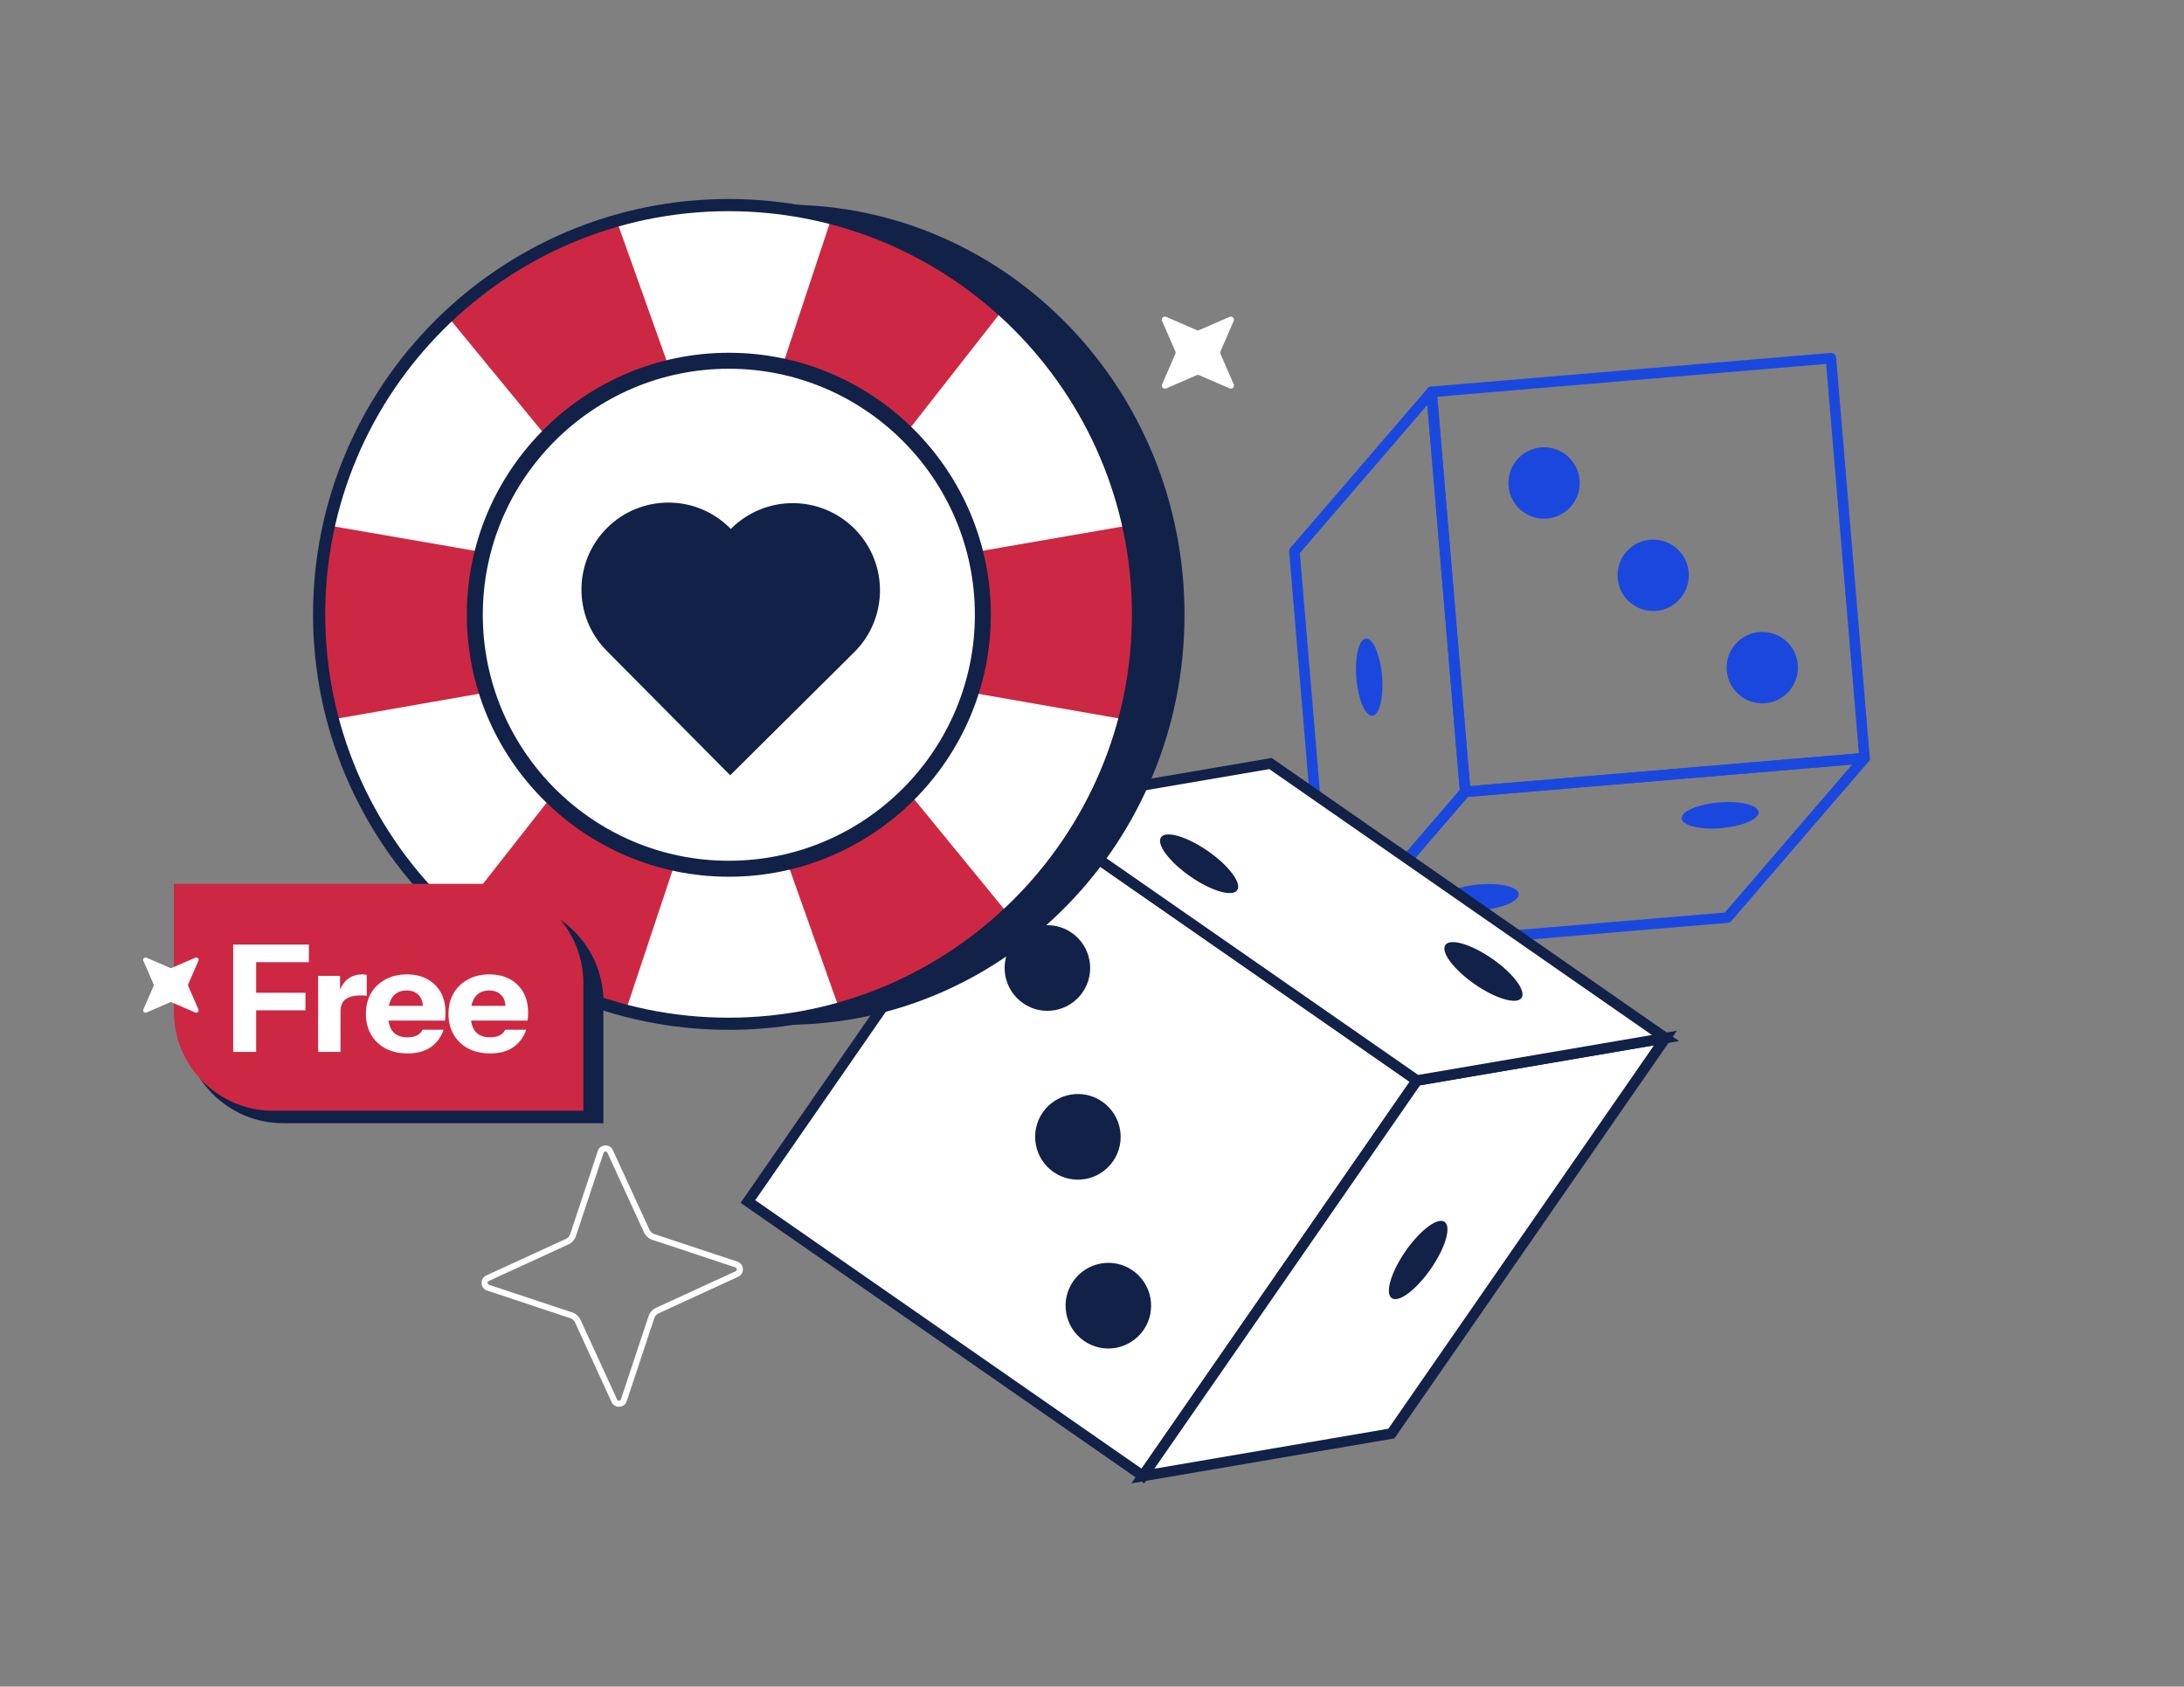 <svg width="900" height="695" fill="none" xmlns="http://www.w3.org/2000/svg"><rect width="100%" height="100%" fill="#808080" stroke="none"/><g clip-path="url(#a)"><path d="M603.783 328.464a2.191 2.191 0 01-2.171-1.999l-13.869-164.813a2.212 2.212 0 01.499-1.587 2.186 2.186 0 011.476-.761l164.586-13.866c1.216-.109 2.236.782 2.344 1.978l13.869 164.813a2.208 2.208 0 01-.499 1.586 2.184 2.184 0 01-1.476.761l-164.586 13.888h-.195.022zm-11.504-164.987l13.5 160.466 160.246-13.518-13.501-160.467-160.245 13.519z" fill="#1A48DF"/><path d="M547.263 394.168a2.39 2.39 0 01-.673-.109c-.825-.26-1.411-1.021-1.498-1.891l-13.847-164.813a2.183 2.183 0 01.521-1.608l56.519-65.704c.564-.652 1.475-.912 2.322-.652.825.261 1.411 1.022 1.498 1.891l13.869 164.813a2.19 2.19 0 01-.521 1.609l-56.519 65.703a2.193 2.193 0 01-1.65.761h-.021zM535.651 227.92l13.348 158.728 52.569-61.096-13.349-158.727-52.568 61.095z" fill="#1A48DF"/><path d="M547.263 394.168a2.168 2.168 0 01-1.931-1.196 2.223 2.223 0 01.282-2.412l56.54-65.704c.369-.435.89-.695 1.454-.739l164.587-13.888c.868-.065 1.714.391 2.105 1.173a2.227 2.227 0 01-.282 2.413l-56.541 65.704c-.369.434-.89.695-1.454.739l-164.586 13.866h-.174v.044zm57.604-65.791l-52.481 61.009 158.4-13.367 52.482-61.009-158.401 13.367zM558.94 279.475c-.738-8.781 1.042-16.084 3.951-16.323 2.908-.239 5.882 6.673 6.619 15.432.738 8.78-1.041 16.083-3.95 16.322-2.93.239-5.882-6.672-6.62-15.431z" fill="#1A48DF"/><path d="M610.445 375.02c-8.769.739-16.062-1.043-16.3-3.956-.239-2.934 6.663-5.89 15.41-6.629 8.769-.739 16.061 1.043 16.3 3.956.239 2.912-6.663 5.89-15.41 6.629zM709.287 341.244c-8.769.739-16.062-1.043-16.301-3.956-.238-2.934 6.664-5.89 15.411-6.629 8.768-.739 16.061 1.044 16.3 3.956.239 2.934-6.663 5.89-15.41 6.629zM682.482 251.72c-8.096.674-15.193-5.325-15.866-13.432s5.318-15.214 13.413-15.888c8.096-.674 15.194 5.325 15.867 13.432.672 8.107-5.318 15.214-13.414 15.888zM726.217 289.821c8.116 0 14.694-6.588 14.694-14.715 0-8.126-6.578-14.714-14.694-14.714-8.115 0-14.694 6.588-14.694 14.714 0 8.127 6.579 14.715 14.694 14.715zM637.128 213.714c8.102-.464 14.295-7.417 13.832-15.53-.463-8.113-7.407-14.315-15.509-13.851-8.102.464-14.294 7.416-13.832 15.53.463 8.113 7.407 14.314 15.509 13.851z" fill="#1A48DF"/><path d="M583.88 445.226L421.133 332.127 308.189 495.098l162.747 113.1L583.88 445.226z" fill="#fff"/><path d="M471.514 611.231L305.191 495.647l115.426-166.552 166.322 115.584-115.425 166.552zM311.225 494.56l159.204 110.629 110.476-159.423-159.203-110.629L311.225 494.56z" fill="#112148"/><path d="M470.949 608.21l102.424-17.497 112.929-162.987L583.9 445.222 470.949 608.21z" fill="#fff"/><path d="M466.24 611.231l116.402-167.987 108.393-18.517-116.402 167.986-108.393 18.518zm118.942-164.009L475.703 605.21l96.412-16.475 109.478-157.988-96.411 16.475z" fill="#112148"/><path d="M686.302 427.726L523.539 314.641l-102.402 17.496L583.9 445.222l102.402-17.496z" fill="#fff"/><path d="M583.401 447.526L415.537 330.877l108.523-18.54 167.864 116.65-108.523 18.539zm-156.643-114.15L584.421 442.94l96.303-16.453-157.662-109.564-96.304 16.453zM589.63 522.836c-6.012 8.672-13.218 14.084-16.105 12.085-2.886-2-.347-10.672 5.665-19.344 6.013-8.672 13.218-14.084 16.105-12.084 2.887 1.999.347 10.671-5.665 19.343z" fill="#112148"/><path d="M614.939 395.081c8.66 6.02 14.065 13.236 12.068 16.127-1.997 2.89-10.657.347-19.317-5.673s-14.065-13.236-12.068-16.127c1.997-2.891 10.657-.348 19.317 5.673zM497.755 350.699c8.661 6.02 14.065 13.236 12.068 16.127-1.997 2.891-10.657.348-19.317-5.673-8.66-6.02-14.065-13.236-12.068-16.127 1.997-2.891 10.657-.348 19.317 5.673zM454.237 453.96c7.987 5.564 9.984 16.561 4.428 24.56-5.557 7.998-16.539 9.998-24.527 4.434-7.987-5.565-9.984-16.562-4.427-24.561 5.556-7.998 16.539-9.997 24.526-4.433zM441.67 384.387c7.988 5.564 9.985 16.562 4.428 24.56-5.556 7.999-16.539 9.998-24.526 4.434-7.987-5.564-9.984-16.561-4.428-24.56 5.557-7.998 16.539-9.998 24.526-4.434zM466.784 523.532c7.987 5.564 9.984 16.561 4.428 24.56-5.557 7.998-16.539 9.998-24.527 4.434-7.987-5.564-9.984-16.562-4.427-24.56 5.556-7.999 16.538-9.998 24.526-4.434z" fill="#112148"/><path d="M323.817 422.291c90.743 0 164.304-75.651 164.304-168.972 0-93.321-73.561-168.972-164.304-168.972-90.742 0-164.303 75.651-164.303 168.972 0 93.321 73.561 168.972 164.303 168.972z" fill="#112148"/><path d="M300.238 421.868c93.185 0 168.726-75.52 168.726-168.679 0-93.158-75.541-168.678-168.726-168.678s-168.726 75.52-168.726 168.678c0 93.159 75.541 168.679 168.726 168.679z" fill="#fff"/><path d="M220.126 105.151a169.188 169.188 0 00-34.886 26.163l89.852 109.411-139.539-24.168c-2.612 11.801-4.043 24.054-4.043 36.633 0 14.94 1.959 29.428 5.626 43.237l133.487-23.344-82.754 105.296c10.423 9.743 22.278 18.33 35.438 25.41a169.935 169.935 0 0034.208 13.785l43.073-129.348 45.09 127.015a168.809 168.809 0 0040.411-16.371 169.917 169.917 0 0029.913-21.543l-85.184-104.075 132.518 23.175a169.332 169.332 0 005.626-43.237c0-12.579-1.431-24.832-4.043-36.633L324.54 240.871l88.817-113.375c-9.168-7.884-19.289-14.94-30.365-20.891h-.025a168.512 168.512 0 00-40.763-15.517l-42.378 127.957-45.819-128.406c-11.554 3.54-22.931 8.31-33.881 14.512z" fill="#CD2843"/><path d="M300.238 424.354C205.803 424.354 129 347.572 129 253.19 129 158.807 205.803 82 300.238 82c94.434 0 171.238 76.782 171.238 171.19 0 94.407-76.804 171.189-171.238 171.189v-.025zm0-337.332c-91.647 0-166.215 74.547-166.215 166.168 0 91.62 74.568 166.167 166.215 166.167S466.453 344.81 466.453 253.19c0-91.621-74.568-166.168-166.215-166.168z" fill="#112148"/><path d="M300.347 356.58c57.038 0 103.276-46.232 103.276-103.261 0-57.029-46.238-103.261-103.276-103.261S197.07 196.29 197.07 253.319c0 57.029 46.239 103.261 103.277 103.261z" fill="#fff"/><path d="M300.346 361.274c-59.531 0-107.971-48.433-107.971-107.955 0-59.521 48.44-107.954 107.971-107.954 59.53 0 107.971 48.433 107.971 107.954 0 59.522-48.441 107.955-107.971 107.955zm0-209.329c-55.911 0-101.389 45.472-101.389 101.374 0 55.902 45.478 101.374 101.389 101.374 55.911 0 101.389-45.472 101.389-101.374 0-55.902-45.478-101.374-101.389-101.374z" fill="#112148"/><path d="M250.201 217.496c14.049-13.94 36.742-13.855 50.685.192l.281.279.214-.211c14.086-13.981 36.84-13.891 50.818.191 13.983 14.085 13.893 36.835-.192 50.811l-51.104 50.709-50.891-51.298c-13.947-14.048-13.857-36.736.191-50.677l-.002.004z" fill="#112148"/><path d="M494.153 136.018l12.571-5.456c1.054-.457 2.133.609 1.676 1.675l-5.46 12.561c-.14.318-.14.686 0 1.016l5.46 12.561c.457 1.053-.609 2.132-1.676 1.675l-12.571-5.456a1.281 1.281 0 00-1.016 0l-12.571 5.456c-1.054.457-2.133-.609-1.676-1.675l5.46-12.561c.14-.318.14-.686 0-1.016l-5.46-12.561c-.457-1.053.609-2.132 1.676-1.675l12.571 5.456c.318.14.686.14 1.016 0z" fill="#fff"/><path fill-rule="evenodd" clip-rule="evenodd" d="M268.82 510.883l-.011-.004a5.873 5.873 0 01-3.455-3.109l-.003-.007-15.047-32.755-.002-.004c-.335-.713-1.348-.641-1.589.081 0 0 0-.001 0 0l-11.376 34.241-.004.011a5.878 5.878 0 01-3.11 3.455l-.006.003-32.761 15.045-.003.002c-.714.335-.642 1.348.081 1.588l34.245 11.374.012.004a5.878 5.878 0 013.457 3.115l15.048 32.756.001.003c.336.713 1.348.642 1.589-.079l.001-.002 11.376-34.24.003-.011a5.877 5.877 0 013.111-3.455l.006-.003 32.76-15.045.004-.002c.713-.335.642-1.348-.081-1.588l-34.246-11.374zm35.035 9.001c2.869.955 3.112 4.941.343 6.229l-32.783 15.056a3.38 3.38 0 00-1.784 1.991l-11.372 34.231c-.955 2.869-4.942 3.112-6.23.343l-15.057-32.778a3.374 3.374 0 00-1.992-1.783l-34.235-11.371c-2.87-.954-3.112-4.94-.343-6.228l32.782-15.056a3.374 3.374 0 001.784-1.991l11.373-34.231c.955-2.869 4.941-3.112 6.23-.343l15.057 32.778a3.378 3.378 0 001.992 1.783l34.235 11.37z" fill="#fff"/></g><path d="M75.701 371.797h132.007c22.616 0 40.951 18.334 40.951 40.951v50.083H116.652c-22.617 0-40.95-18.334-40.95-40.951v-50.083z" fill="#112148"/><path d="M71.644 364.211H199.45c22.616 0 40.951 18.334 40.951 40.951v52.548H112.595c-22.616 0-40.95-18.334-40.95-40.951v-52.548z" fill="#CD2843"/><path d="M96.095 433.46v-44.226h9.459v44.226h-9.46zm4.422-17.137v-7.249h25.369v7.249h-25.369zm0-19.841v-7.248h26.782v7.248h-26.782zm30.581 36.978v-31.327h9.03v7.371h.184v23.956h-9.214zm9.214-16.339l-.799-7.432c.737-2.662 1.946-4.689 3.625-6.082 1.678-1.392 3.767-2.088 6.265-2.088.778 0 1.351.082 1.72.246v8.599c-.205-.082-.492-.123-.86-.123a12.528 12.528 0 00-1.351-.061c-2.949 0-5.119.532-6.512 1.597-1.392 1.024-2.088 2.805-2.088 5.344zm27.68 16.954c-3.481 0-6.511-.676-9.091-2.027-2.58-1.393-4.587-3.317-6.02-5.774-1.392-2.457-2.088-5.283-2.088-8.477 0-3.235.696-6.061 2.088-8.477 1.433-2.457 3.42-4.361 5.959-5.713 2.538-1.392 5.487-2.088 8.845-2.088 3.235 0 6.04.655 8.415 1.966 2.375 1.31 4.218 3.132 5.529 5.466 1.31 2.335 1.965 5.078 1.965 8.232 0 .655-.02 1.269-.061 1.842a17.844 17.844 0 01-.184 1.536h-27.151v-6.081h19.718l-1.597 1.105c0-2.538-.614-4.402-1.843-5.589-1.187-1.229-2.825-1.843-4.914-1.843-2.416 0-4.3.819-5.651 2.457-1.311 1.638-1.966 4.095-1.966 7.371 0 3.194.655 5.569 1.966 7.126 1.351 1.556 3.358 2.334 6.02 2.334 1.474 0 2.743-.246 3.808-.737 1.065-.492 1.863-1.29 2.396-2.396h8.661c-1.024 3.03-2.785 5.426-5.283 7.187-2.457 1.72-5.631 2.58-9.521 2.58zm34.029 0c-3.481 0-6.511-.676-9.091-2.027-2.58-1.393-4.586-3.317-6.02-5.774-1.392-2.457-2.088-5.283-2.088-8.477 0-3.235.696-6.061 2.088-8.477 1.434-2.457 3.42-4.361 5.959-5.713 2.539-1.392 5.487-2.088 8.845-2.088 3.235 0 6.04.655 8.415 1.966 2.375 1.31 4.218 3.132 5.529 5.466 1.31 2.335 1.965 5.078 1.965 8.232 0 .655-.02 1.269-.061 1.842a17.457 17.457 0 01-.184 1.536h-27.151v-6.081h19.718l-1.597 1.105c0-2.538-.614-4.402-1.843-5.589-1.187-1.229-2.825-1.843-4.914-1.843-2.416 0-4.3.819-5.651 2.457-1.31 1.638-1.966 4.095-1.966 7.371 0 3.194.656 5.569 1.966 7.126 1.351 1.556 3.358 2.334 6.02 2.334 1.474 0 2.743-.246 3.808-.737 1.065-.492 1.863-1.29 2.396-2.396h8.661c-1.024 3.03-2.785 5.426-5.283 7.187-2.457 1.72-5.631 2.58-9.521 2.58zM70.815 398.819l9.662-4.181c.81-.35 1.64.467 1.288 1.284l-4.197 9.624a.978.978 0 000 .777l4.197 9.624c.351.807-.469 1.633-1.288 1.284l-9.662-4.181a.99.99 0 00-.781 0l-9.662 4.181c-.81.349-1.64-.467-1.288-1.284l4.196-9.624a.978.978 0 000-.777l-4.197-9.624c-.35-.807.469-1.634 1.289-1.284l9.662 4.181a.998.998 0 00.78 0z" fill="#fff"/><defs><clipPath id="a"><path fill="#fff" transform="translate(129 82)" d="M0 0H641.538V529.231H0z"/></clipPath></defs></svg>